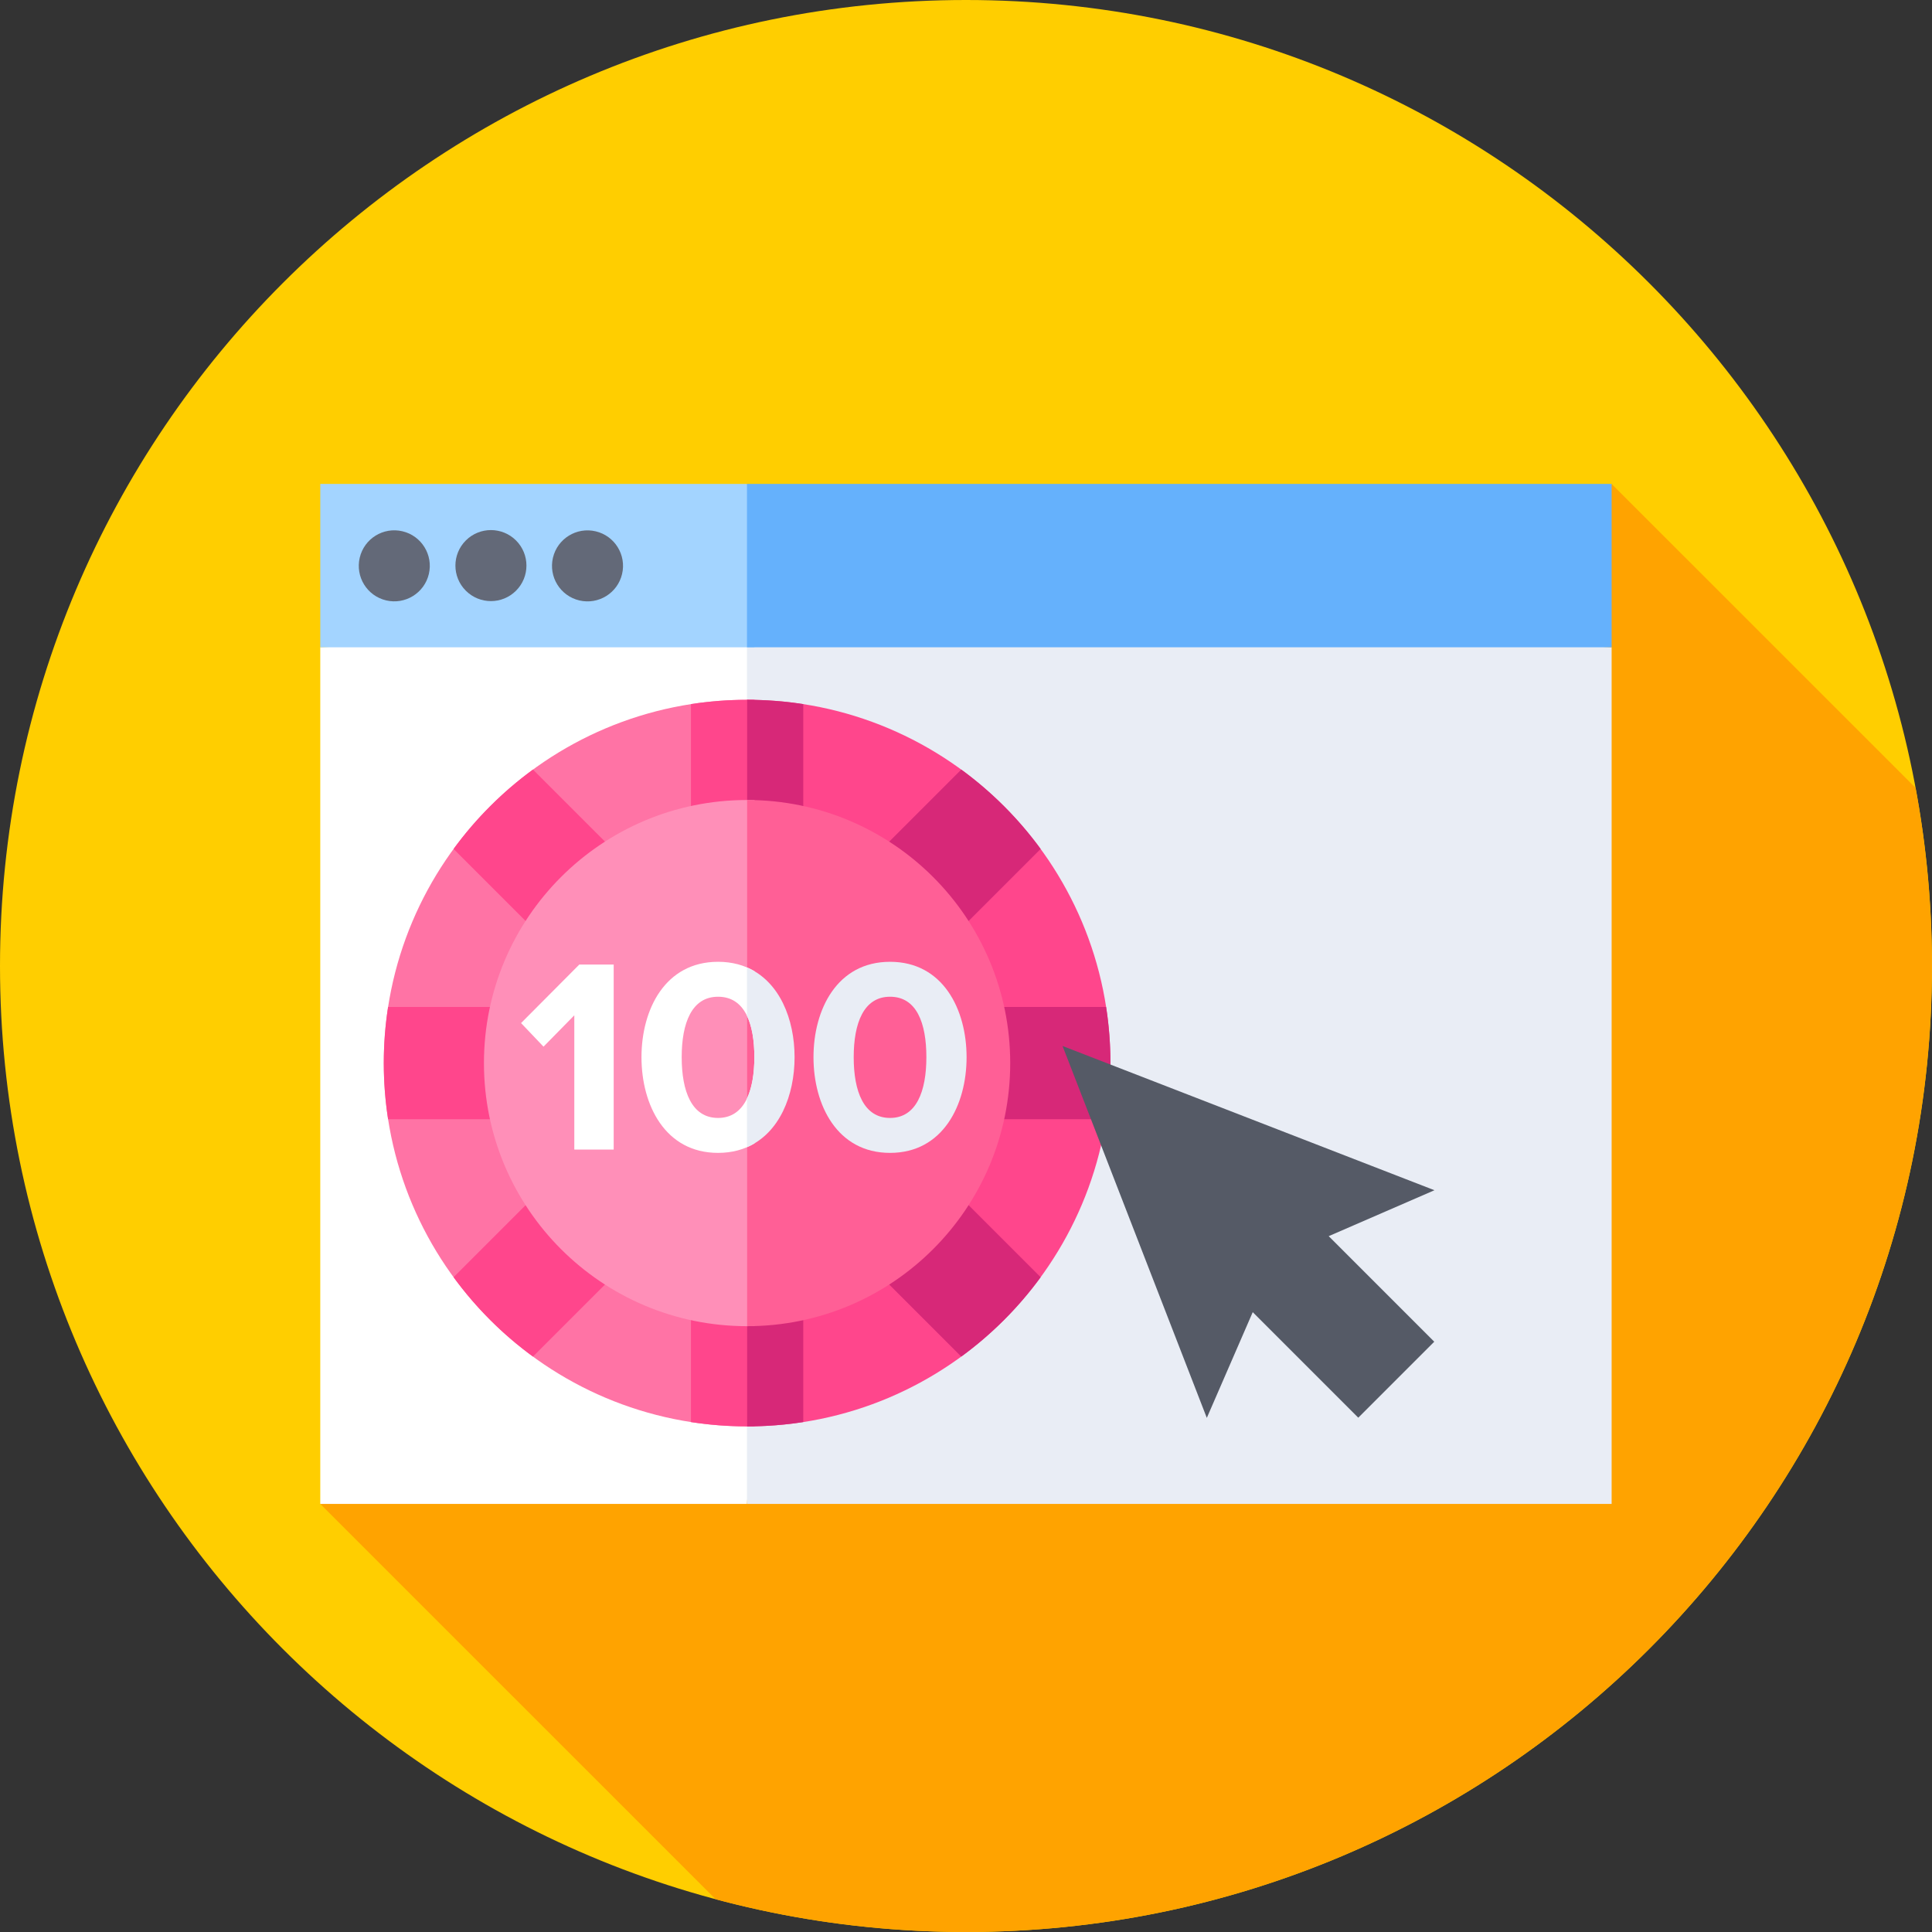 <svg width="96" height="96" viewBox="0 0 96 96" fill="none" xmlns="http://www.w3.org/2000/svg">
<rect x="0" y="0" width="96" height="96" fill="#333333" stroke="none"/>
<g clip-path="url(#clip0_604_15363)">
<path d="M48 96C74.51 96 96 74.51 96 48C96 21.49 74.51 0 48 0C21.49 0 0 21.49 0 48C0 74.51 21.49 96 48 96Z" fill="#FFCE00"/>
<path d="M95.996 48C95.996 44.976 95.716 42.017 95.182 39.148L80.078 24.045L15.914 74.728L35.56 94.373C39.526 95.434 43.695 96 47.996 96C74.506 96 95.996 74.51 95.996 48Z" fill="#FFA300"/>
<path d="M15.914 32.163V74.728H37.114L39.01 50.086L37.487 31.127L15.914 32.163Z" fill="white"/>
<path d="M80.081 32.163L48.255 30.61L37.117 31.145V74.728H80.081V32.163Z" fill="#E9EDF5"/>
<path d="M15.914 24.045V32.163H37.487L38.207 27.906L37.114 24.045H15.914Z" fill="#A3D4FF"/>
<path d="M37.117 24.045H80.081V32.163H37.117V24.045Z" fill="#65B1FC"/>
<path d="M21.309 28.522C21.533 27.573 20.946 26.623 19.998 26.399C19.049 26.174 18.099 26.762 17.875 27.71C17.651 28.658 18.238 29.609 19.186 29.833C20.134 30.057 21.085 29.47 21.309 28.522Z" fill="#636978"/>
<path d="M30.91 28.524C31.135 27.576 30.547 26.625 29.599 26.401C28.651 26.177 27.7 26.764 27.476 27.712C27.252 28.66 27.839 29.611 28.787 29.835C29.736 30.059 30.686 29.472 30.91 28.524Z" fill="#636978"/>
<path d="M25.642 29.351C26.331 28.662 26.331 27.545 25.642 26.856C24.952 26.167 23.835 26.167 23.146 26.856C22.457 27.545 22.457 28.662 23.146 29.351C23.835 30.041 24.952 30.041 25.642 29.351Z" fill="#636978"/>
<path d="M37.122 34.773C27.152 34.773 19.07 42.855 19.07 52.824C19.07 62.794 27.152 70.876 37.122 70.876C37.246 70.876 37.37 70.873 37.494 70.871L39.369 52.148L37.494 34.777C37.37 34.775 37.246 34.773 37.122 34.773Z" fill="#FF73A5"/>
<path d="M55.177 52.824C55.177 62.794 47.095 70.876 37.125 70.876V34.773C47.095 34.773 55.177 42.855 55.177 52.824Z" fill="#FF468C"/>
<path d="M37.122 34.773C36.173 34.773 35.242 34.846 34.333 34.987V46.091L26.482 38.24C24.973 39.343 23.641 40.675 22.538 42.184L30.389 50.035H19.284C19.143 50.944 19.07 51.876 19.07 52.824C19.07 53.773 19.144 54.704 19.284 55.613H30.389L22.538 63.464C23.641 64.974 24.973 66.305 26.482 67.408L34.333 59.557V70.662C35.242 70.802 36.173 70.876 37.122 70.876C37.246 70.876 37.37 70.871 37.494 70.869L39.369 52.531L37.494 34.78C37.37 34.777 37.247 34.773 37.122 34.773Z" fill="#FF468C"/>
<path d="M51.709 42.184C50.606 40.675 49.274 39.343 47.765 38.24L39.914 46.091V34.987C39.005 34.846 38.074 34.773 37.125 34.773V70.876C38.074 70.876 39.005 70.802 39.914 70.662V59.557L47.765 67.408C49.274 66.305 50.606 64.973 51.709 63.464L43.858 55.613H54.962C55.103 54.704 55.177 53.773 55.177 52.824C55.177 51.876 55.103 50.944 54.962 50.035H43.858L51.709 42.184Z" fill="#D72878"/>
<path d="M37.119 39.752C29.899 39.752 24.047 45.604 24.047 52.824C24.047 60.044 29.899 65.897 37.119 65.897C37.244 65.897 37.367 65.891 37.491 65.887L39.366 52.196L37.491 39.761C37.367 39.758 37.244 39.752 37.119 39.752Z" fill="#FF8FB8"/>
<path d="M50.197 52.824C50.197 60.044 44.345 65.897 37.125 65.897V39.752C44.344 39.752 50.197 45.605 50.197 52.824Z" fill="#FF5F96"/>
<path d="M28.537 57.121V50.45L27.007 52.008L25.891 50.836L28.785 47.928H30.494V57.121H28.537Z" fill="white"/>
<path d="M35.679 47.791C33.047 47.791 31.875 50.161 31.875 52.532C31.875 54.902 33.047 57.286 35.679 57.286C36.387 57.286 36.989 57.112 37.491 56.814L38.119 52.615L37.491 48.26C36.989 47.963 36.387 47.791 35.679 47.791ZM35.679 55.55C34.37 55.55 33.873 54.227 33.873 52.531C33.873 50.836 34.37 49.527 35.679 49.527C37.002 49.527 37.484 50.836 37.484 52.531C37.484 54.226 36.988 55.55 35.679 55.55Z" fill="white"/>
<path d="M39.482 52.531C39.482 50.648 38.742 48.766 37.117 48.071V50.479C37.373 51.011 37.484 51.726 37.484 52.531C37.484 53.331 37.371 54.046 37.117 54.58V57.003C38.742 56.306 39.482 54.415 39.482 52.531Z" fill="#E9EDF5"/>
<path d="M40.422 52.532C40.422 50.161 41.593 47.791 44.226 47.791C46.858 47.791 48.029 50.161 48.029 52.532C48.029 54.902 46.858 57.286 44.226 57.286C41.593 57.286 40.422 54.902 40.422 52.532ZM46.031 52.532C46.031 50.837 45.549 49.527 44.226 49.527C42.916 49.527 42.42 50.837 42.42 52.532C42.42 54.227 42.916 55.55 44.226 55.55C45.535 55.55 46.031 54.227 46.031 52.532Z" fill="#E9EDF5"/>
<path d="M71.277 59.142L52.797 51.974L59.966 70.454L62.248 65.2L67.492 70.444L71.267 66.669L66.023 61.424L71.277 59.142Z" fill="#555A66"/>
</g>
<defs>
<clipPath id="clip0_604_15363">
<rect width="96" height="96" fill="white"/>
</clipPath>
</defs>
</svg>
